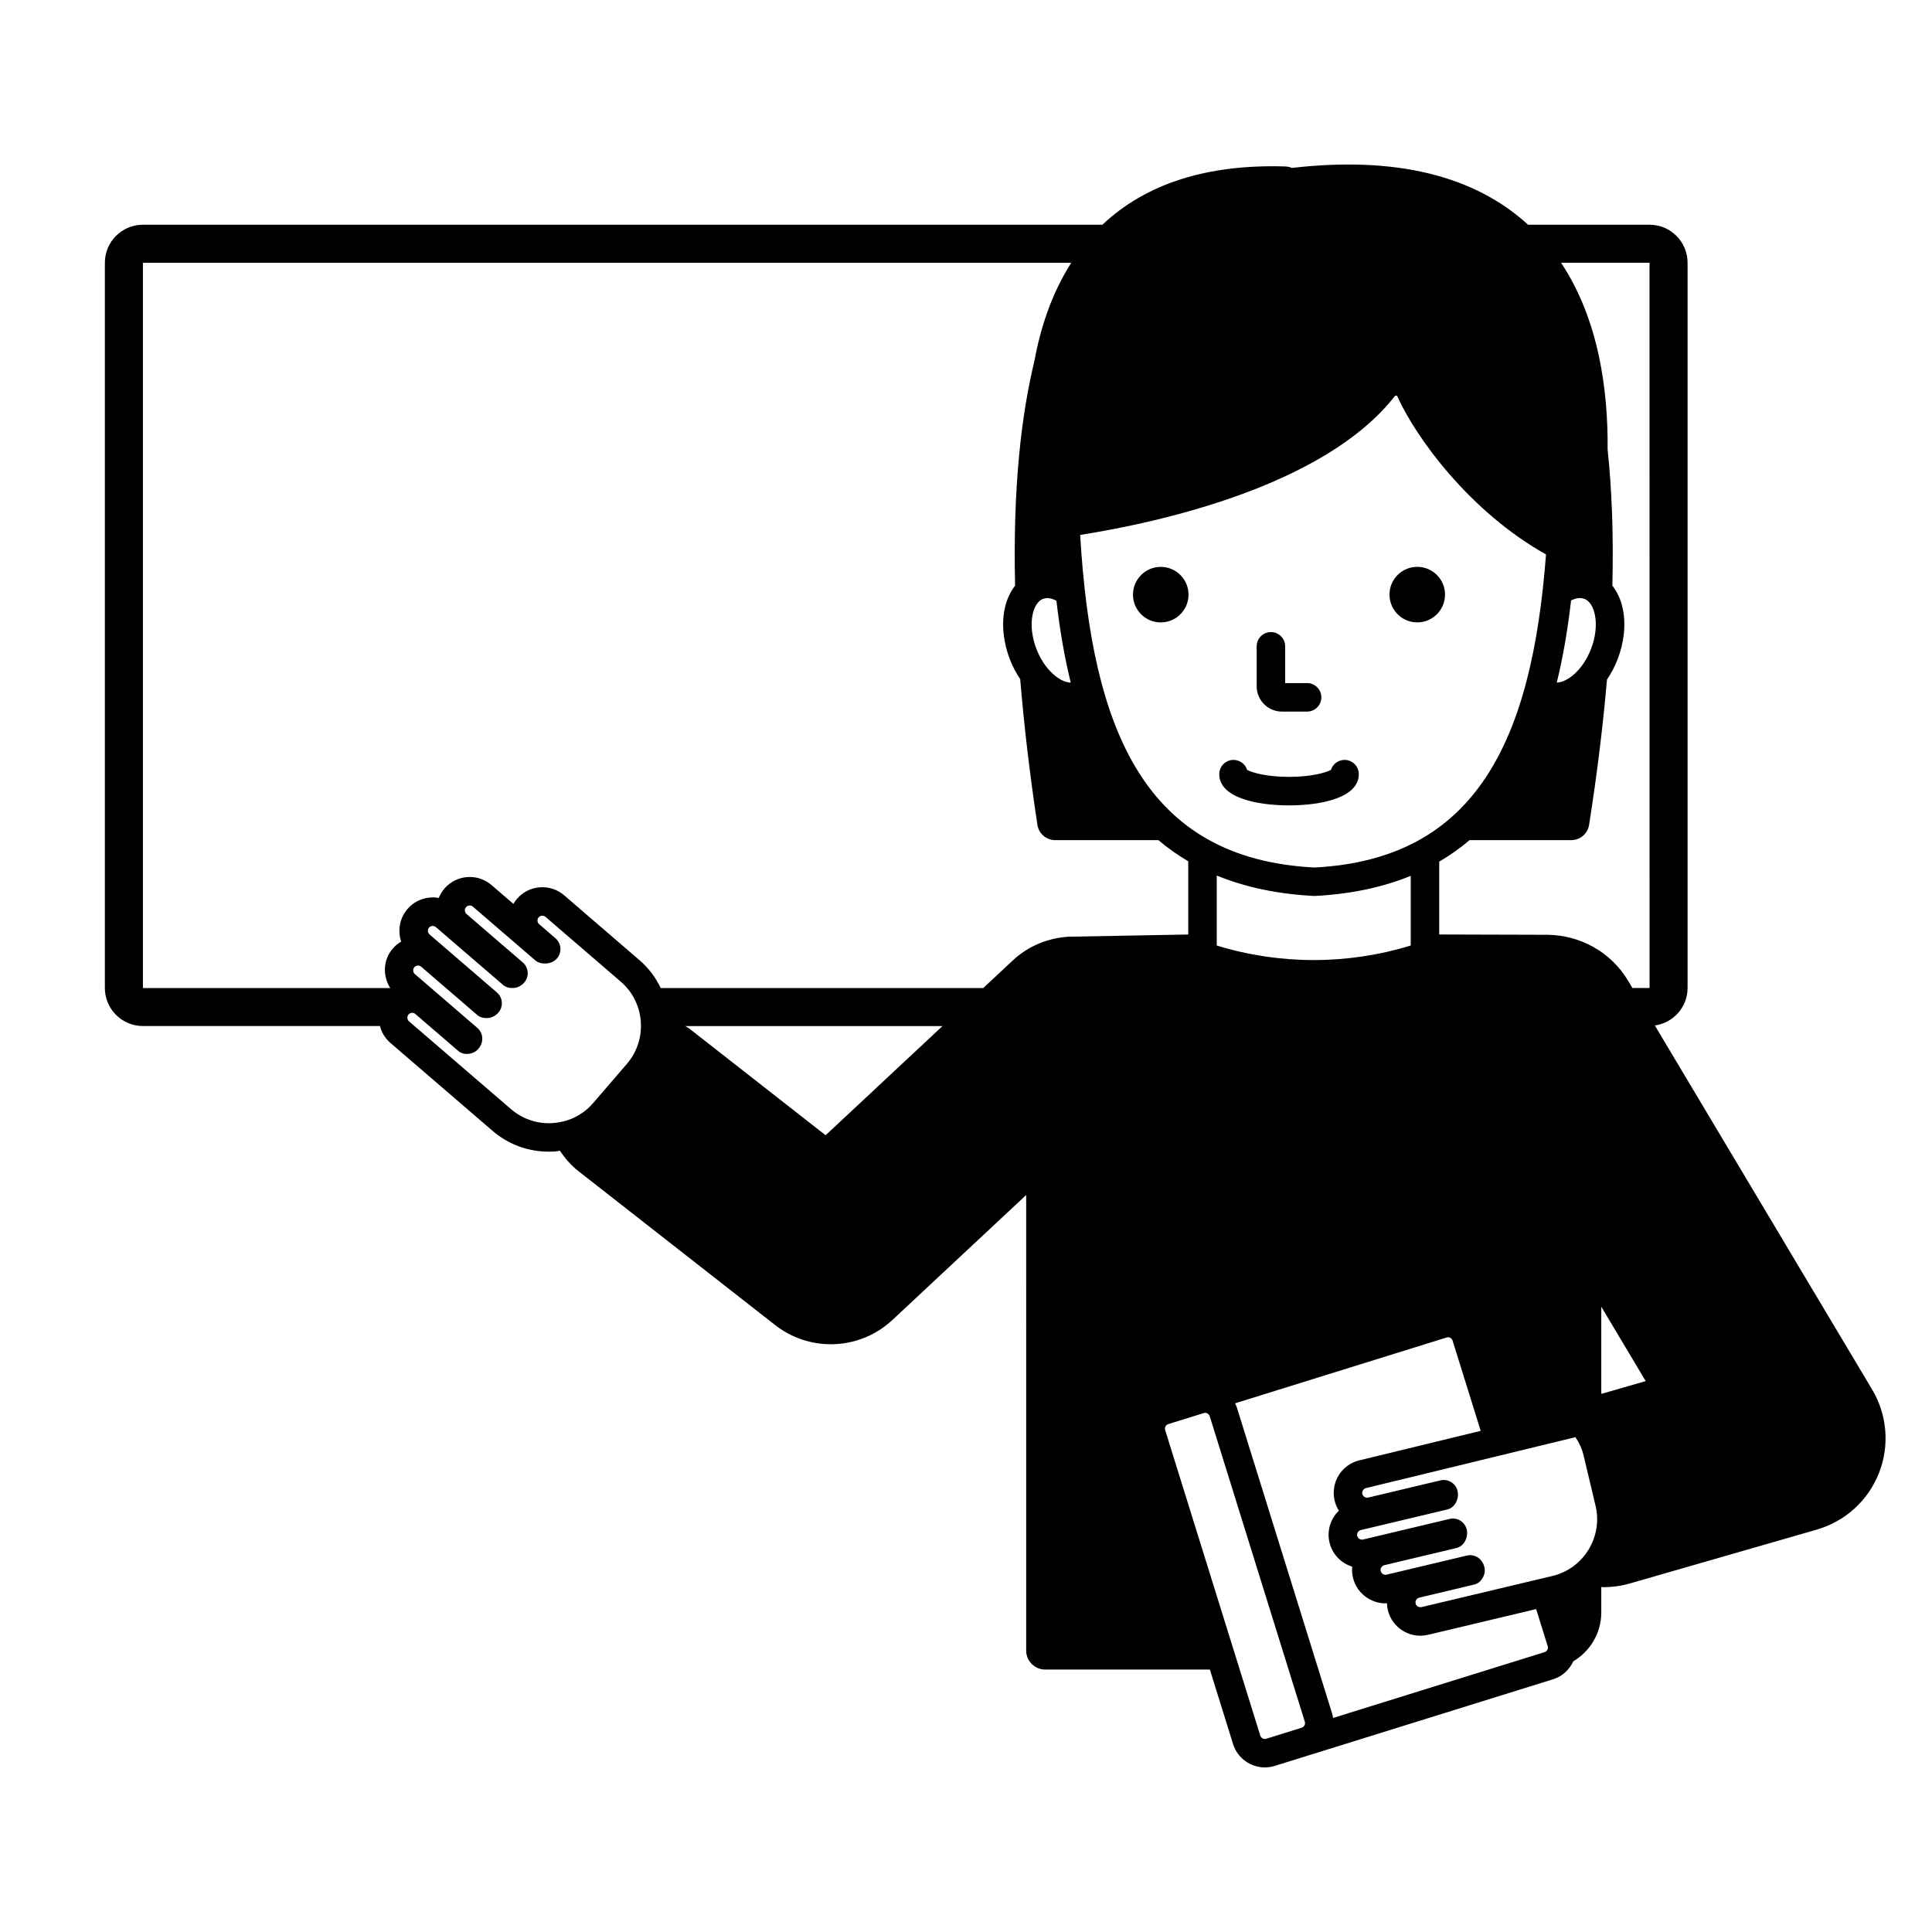 <?xml version="1.0" encoding="UTF-8"?>
<!-- Uploaded to: ICON Repo, www.iconrepo.com, Generator: ICON Repo Mixer Tools -->
<svg fill="#000000" width="800px" height="800px" version="1.1" viewBox="144 144 512 512" xmlns="http://www.w3.org/2000/svg">
 <path d="m477.03 325.88v-10.594c0-2.086 1.691-3.777 3.777-3.777 2.086 0 3.777 1.691 3.777 3.777v9.738h5.809c2.086 0 3.777 1.691 3.777 3.777 0 2.086-1.691 3.777-3.777 3.777h-6.668c-3.691 0-6.695-3.004-6.695-6.699zm42.559-16.941c4.062 0 7.359-3.293 7.359-7.359 0-4.062-3.293-7.359-7.359-7.359-4.062 0-7.359 3.293-7.359 7.359s3.297 7.359 7.359 7.359zm-33.988 48.496c8.941 0 18.496-2.176 18.496-8.277 0-2.086-1.691-3.777-3.777-3.777-1.688 0-3.113 1.102-3.602 2.629-1.258 0.746-5.234 1.871-11.113 1.871-5.879 0-9.855-1.125-11.113-1.871-0.488-1.523-1.914-2.629-3.602-2.629-2.086 0-3.777 1.691-3.777 3.777-0.008 6.102 9.547 8.277 18.488 8.277zm156.33 176.97c-2.867 7.266-8.949 12.793-16.457 14.957l-49.539 14.273c-2.328 0.668-4.676 0.988-6.981 0.988-0.203 0-0.398-0.043-0.602-0.051v6.762c0 5.527-3 10.312-7.426 12.945-1.008 2.191-2.879 3.977-5.356 4.75l-64.344 20.027c-0.008 0.004-0.012 0.008-0.02 0.008h-0.004l-9.391 2.922c-0.867 0.27-1.746 0.398-2.613 0.398-3.758 0-7.246-2.422-8.422-6.188l-6.144-19.746h-43.648c-2.781 0-5.039-2.254-5.039-5.039l0.004-120.72-35.445 33.109c-4.578 4.277-10.449 6.441-16.34 6.441-5.191 0-10.395-1.684-14.742-5.082l-52.137-40.797c-1.996-1.562-3.57-3.43-4.926-5.418-0.387 0.047-0.754 0.168-1.148 0.199-0.59 0.043-1.176 0.062-1.762 0.062-5.504 0-10.754-1.934-14.945-5.543l-27.039-23.273c-1.414-1.219-2.34-2.793-2.773-4.477l-62.824-0.004c-5.559 0-10.078-4.523-10.078-10.078v-192.2c0-5.559 4.519-10.078 10.078-10.078h254.29c11.547-10.918 27.816-16.086 48.469-15.438 0.605 0.023 1.191 0.156 1.73 0.387 27.352-3.148 48.316 1.969 62.594 15.051h32.195c5.555 0 10.078 4.519 10.078 10.078v192.2c0 5.074-3.785 9.242-8.672 9.934l57.586 96.48c4 6.703 4.664 14.891 1.797 22.156zm-211.68-248.64c3.102 52.055 17.262 85.855 62.098 88.133 43.012-2.199 57.633-33.855 61.359-82.969-20.137-11.254-34.555-31.004-39.473-42.047l-0.5-0.027c-18.691 24.078-62.996 33.664-83.484 36.91zm62.094 95.68c-9.973-0.504-18.531-2.394-25.895-5.422v18.551c16.68 5.137 34.727 5.137 51.406 0v-18.461c-7.269 2.969-15.699 4.832-25.512 5.332zm-178.53 33.258c-0.309-4.129-2.191-7.871-5.301-10.547l-19.957-17.18c-0.344-0.297-0.727-0.285-0.934-0.305-0.203 0.016-0.582 0.094-0.879 0.438-0.453 0.527-0.395 1.363 0.137 1.816l4.328 3.731c1.012 0.875 1.492 2.219 1.254 3.531-0.238 1.32-1.152 2.41-2.41 2.875-1.285 0.48-3.133 0.367-4.172-0.531l-16.566-14.262c-0.527-0.449-1.359-0.391-1.816 0.137-0.457 0.527-0.391 1.363 0.137 1.816l14.898 12.828c1.582 1.359 1.762 3.742 0.402 5.328-0.656 0.758-1.703 1.367-2.703 1.441-0.973 0.09-2.106-0.109-2.867-0.762l-17.852-15.363h-0.004c-0.344-0.301-0.734-0.289-0.934-0.305-0.199 0.016-0.582 0.094-0.879 0.438s-0.316 0.734-0.301 0.934c0.016 0.203 0.094 0.586 0.438 0.879l17.852 15.371c1.582 1.363 1.758 3.742 0.402 5.328-0.656 0.758-1.703 1.367-2.703 1.441-1 0.078-2.106-0.102-2.867-0.762l-14.902-12.832c-0.523-0.449-1.359-0.391-1.816 0.137-0.457 0.527-0.391 1.363 0.137 1.816l16.562 14.262c1.074 0.926 1.539 2.371 1.207 3.75-0.309 1.277-1.305 2.508-2.559 2.914-1.254 0.402-2.672 0.336-3.668-0.527l-11.406-9.82c-0.238-0.203-0.535-0.305-0.836-0.305-0.363 0-0.727 0.152-0.977 0.441-0.457 0.527-0.395 1.363 0.137 1.816l27.031 23.266c3.109 2.676 7.113 3.996 11.219 3.676 4.125-0.305 7.871-2.188 10.547-5.293l8.949-10.395c2.676-3.121 3.977-7.102 3.672-11.223zm79.957 1.211h-68.184c0.391 0.27 0.812 0.457 1.191 0.754l36.016 28.184zm33.355-23.676 31.766-0.582v-19.406c-2.84-1.672-5.477-3.539-7.898-5.598h-27.344c-2.367 0-4.379-1.73-4.734-4.074-2.121-14.066-3.582-26.855-4.551-38.594-1.043-1.562-1.977-3.285-2.719-5.188-1.77-4.562-2.262-9.359-1.383-13.516 0.504-2.363 1.457-4.422 2.746-6.074-0.621-26.246 1.711-45.512 5.117-59.531 1.66-9.086 4.695-18.098 9.766-26.035h-246.02v192.2h65.539c-2.023-3.203-1.93-7.434 0.668-10.449 0.656-0.762 1.414-1.383 2.238-1.863-0.238-0.703-0.391-1.441-0.449-2.203-0.176-2.363 0.574-4.644 2.109-6.43 1.539-1.785 3.684-2.867 6.043-3.039 0.754-0.07 1.516-0.02 2.246 0.113 0.352-0.887 0.855-1.727 1.512-2.488 3.184-3.695 8.77-4.121 12.473-0.934l5.805 5c0.273-0.473 0.594-0.926 0.961-1.359 1.539-1.785 3.688-2.867 6.047-3.043 2.367-0.164 4.648 0.578 6.43 2.113l19.953 17.18c2.418 2.082 4.309 4.609 5.656 7.41h85.457l7.844-7.324c4.195-3.922 9.422-5.93 14.727-6.285zm-3.168-89.047c-0.836-0.406-1.652-0.691-2.383-0.691-0.414 0-0.809 0.07-1.16 0.207-1.785 0.695-2.496 2.894-2.762 4.144-0.574 2.691-0.195 6.043 1.031 9.199 2.129 5.465 6.191 8.789 9.07 8.852-1.703-6.918-2.93-14.203-3.797-21.711zm65.832 297.09-25.207-80.973c-0.137-0.434-0.449-0.648-0.621-0.742-0.137-0.074-0.34-0.145-0.574-0.145-0.117 0-0.242 0.016-0.379 0.059l-9.402 2.922c-0.66 0.207-1.031 0.914-0.828 1.578l25.207 80.98c0.207 0.66 0.922 1.039 1.578 0.828l9.387-2.922c0.668-0.211 1.047-0.922 0.84-1.586zm64.363-20.031-3.059-9.824-28.656 6.816c-0.684 0.164-1.367 0.242-2.051 0.242-1.617 0-3.211-0.449-4.629-1.32-2.016-1.246-3.426-3.188-3.969-5.481-0.145-0.602-0.223-1.199-0.242-1.805-1.688 0.133-3.492-0.363-5.031-1.309-2.016-1.238-3.43-3.188-3.969-5.484-0.23-0.973-0.297-1.949-0.203-2.898-0.707-0.223-1.398-0.531-2.047-0.93-2.016-1.246-3.426-3.188-3.969-5.481-0.754-3.16 0.301-6.332 2.488-8.434-0.512-0.801-0.898-1.707-1.133-2.68-1.125-4.746 1.812-9.523 6.555-10.652l32.16-7.82-7.453-23.918c-0.137-0.434-0.441-0.648-0.613-0.738-0.121-0.062-0.328-0.145-0.586-0.145-0.117 0-0.246 0.016-0.379 0.055l-56.062 17.449c0.18 0.379 0.363 0.758 0.492 1.168l25.207 80.973c0.129 0.414 0.188 0.828 0.254 1.246l56.07-17.449c0.656-0.207 1.031-0.918 0.824-1.582zm12.684-37.195-3.172-13.348c-0.41-1.707-1.133-3.332-2.164-4.84l-55.496 13.492c-0.695 0.168-1.133 0.875-0.969 1.555 0.109 0.441 0.41 0.688 0.582 0.793 0.172 0.109 0.547 0.266 0.969 0.164l19.129-4.551c0.984-0.242 2.012-0.07 2.863 0.461 0.855 0.527 1.465 1.379 1.691 2.356 0.473 2.023-0.699 4.41-2.723 4.891l-22.918 5.457c-0.68 0.164-1.117 0.871-0.953 1.543 0.109 0.449 0.41 0.688 0.582 0.797 0.172 0.102 0.551 0.266 0.969 0.164l22.918-5.453c0.984-0.242 2.012-0.07 2.863 0.461 0.855 0.527 1.465 1.379 1.691 2.356 0.473 2.027-0.699 4.41-2.723 4.891l-19.129 4.547c-0.676 0.164-1.117 0.871-0.953 1.551 0.109 0.449 0.41 0.695 0.582 0.797 0.172 0.109 0.551 0.266 0.969 0.164l21.266-5.059c0.289-0.07 0.586-0.102 0.875-0.102 1.055 0 2.078 0.441 2.801 1.246 0.898 0.988 1.344 2.535 0.949 3.809s-1.293 2.402-2.594 2.711l-14.641 3.488c-0.449 0.109-0.688 0.41-0.797 0.582-0.102 0.172-0.266 0.523-0.164 0.965 0.156 0.68 0.875 1.098 1.551 0.961l34.707-8.254c3.988-0.949 7.387-3.414 9.555-6.938 2.156-3.531 2.832-7.664 1.883-11.656zm13.285-33.047-11.77-19.719v23.109zm1.023-104.17-0.008-192.2h-23.445c9.961 14.961 12.492 33.699 12.34 49.508 1.09 10.23 1.598 22.172 1.254 36.051 1.293 1.652 2.246 3.711 2.75 6.078 0.879 4.156 0.391 8.953-1.383 13.512-0.762 1.949-1.715 3.715-2.793 5.305-1.012 11.719-2.531 24.477-4.738 38.508-0.363 2.328-2.371 4.043-4.727 4.043h-26.949c-2.465 2.106-5.148 4.004-8.043 5.707v19.297l28.652 0.082c8.492 0.082 16.746 4.371 21.414 12.195l1.137 1.902zm-15.535-89.789c1.23-3.152 1.609-6.508 1.031-9.199-0.266-1.25-0.973-3.449-2.762-4.144-0.391-0.148-0.789-0.215-1.188-0.215-0.832 0-1.641 0.285-2.344 0.633-0.863 7.531-2.086 14.836-3.789 21.77 2.883-0.078 6.93-3.391 9.051-8.844zm-106.64-14.461c0-4.062-3.293-7.359-7.359-7.359-4.062 0-7.359 3.293-7.359 7.359 0 4.062 3.293 7.359 7.359 7.359 4.066-0.004 7.359-3.297 7.359-7.359z"/>
</svg>